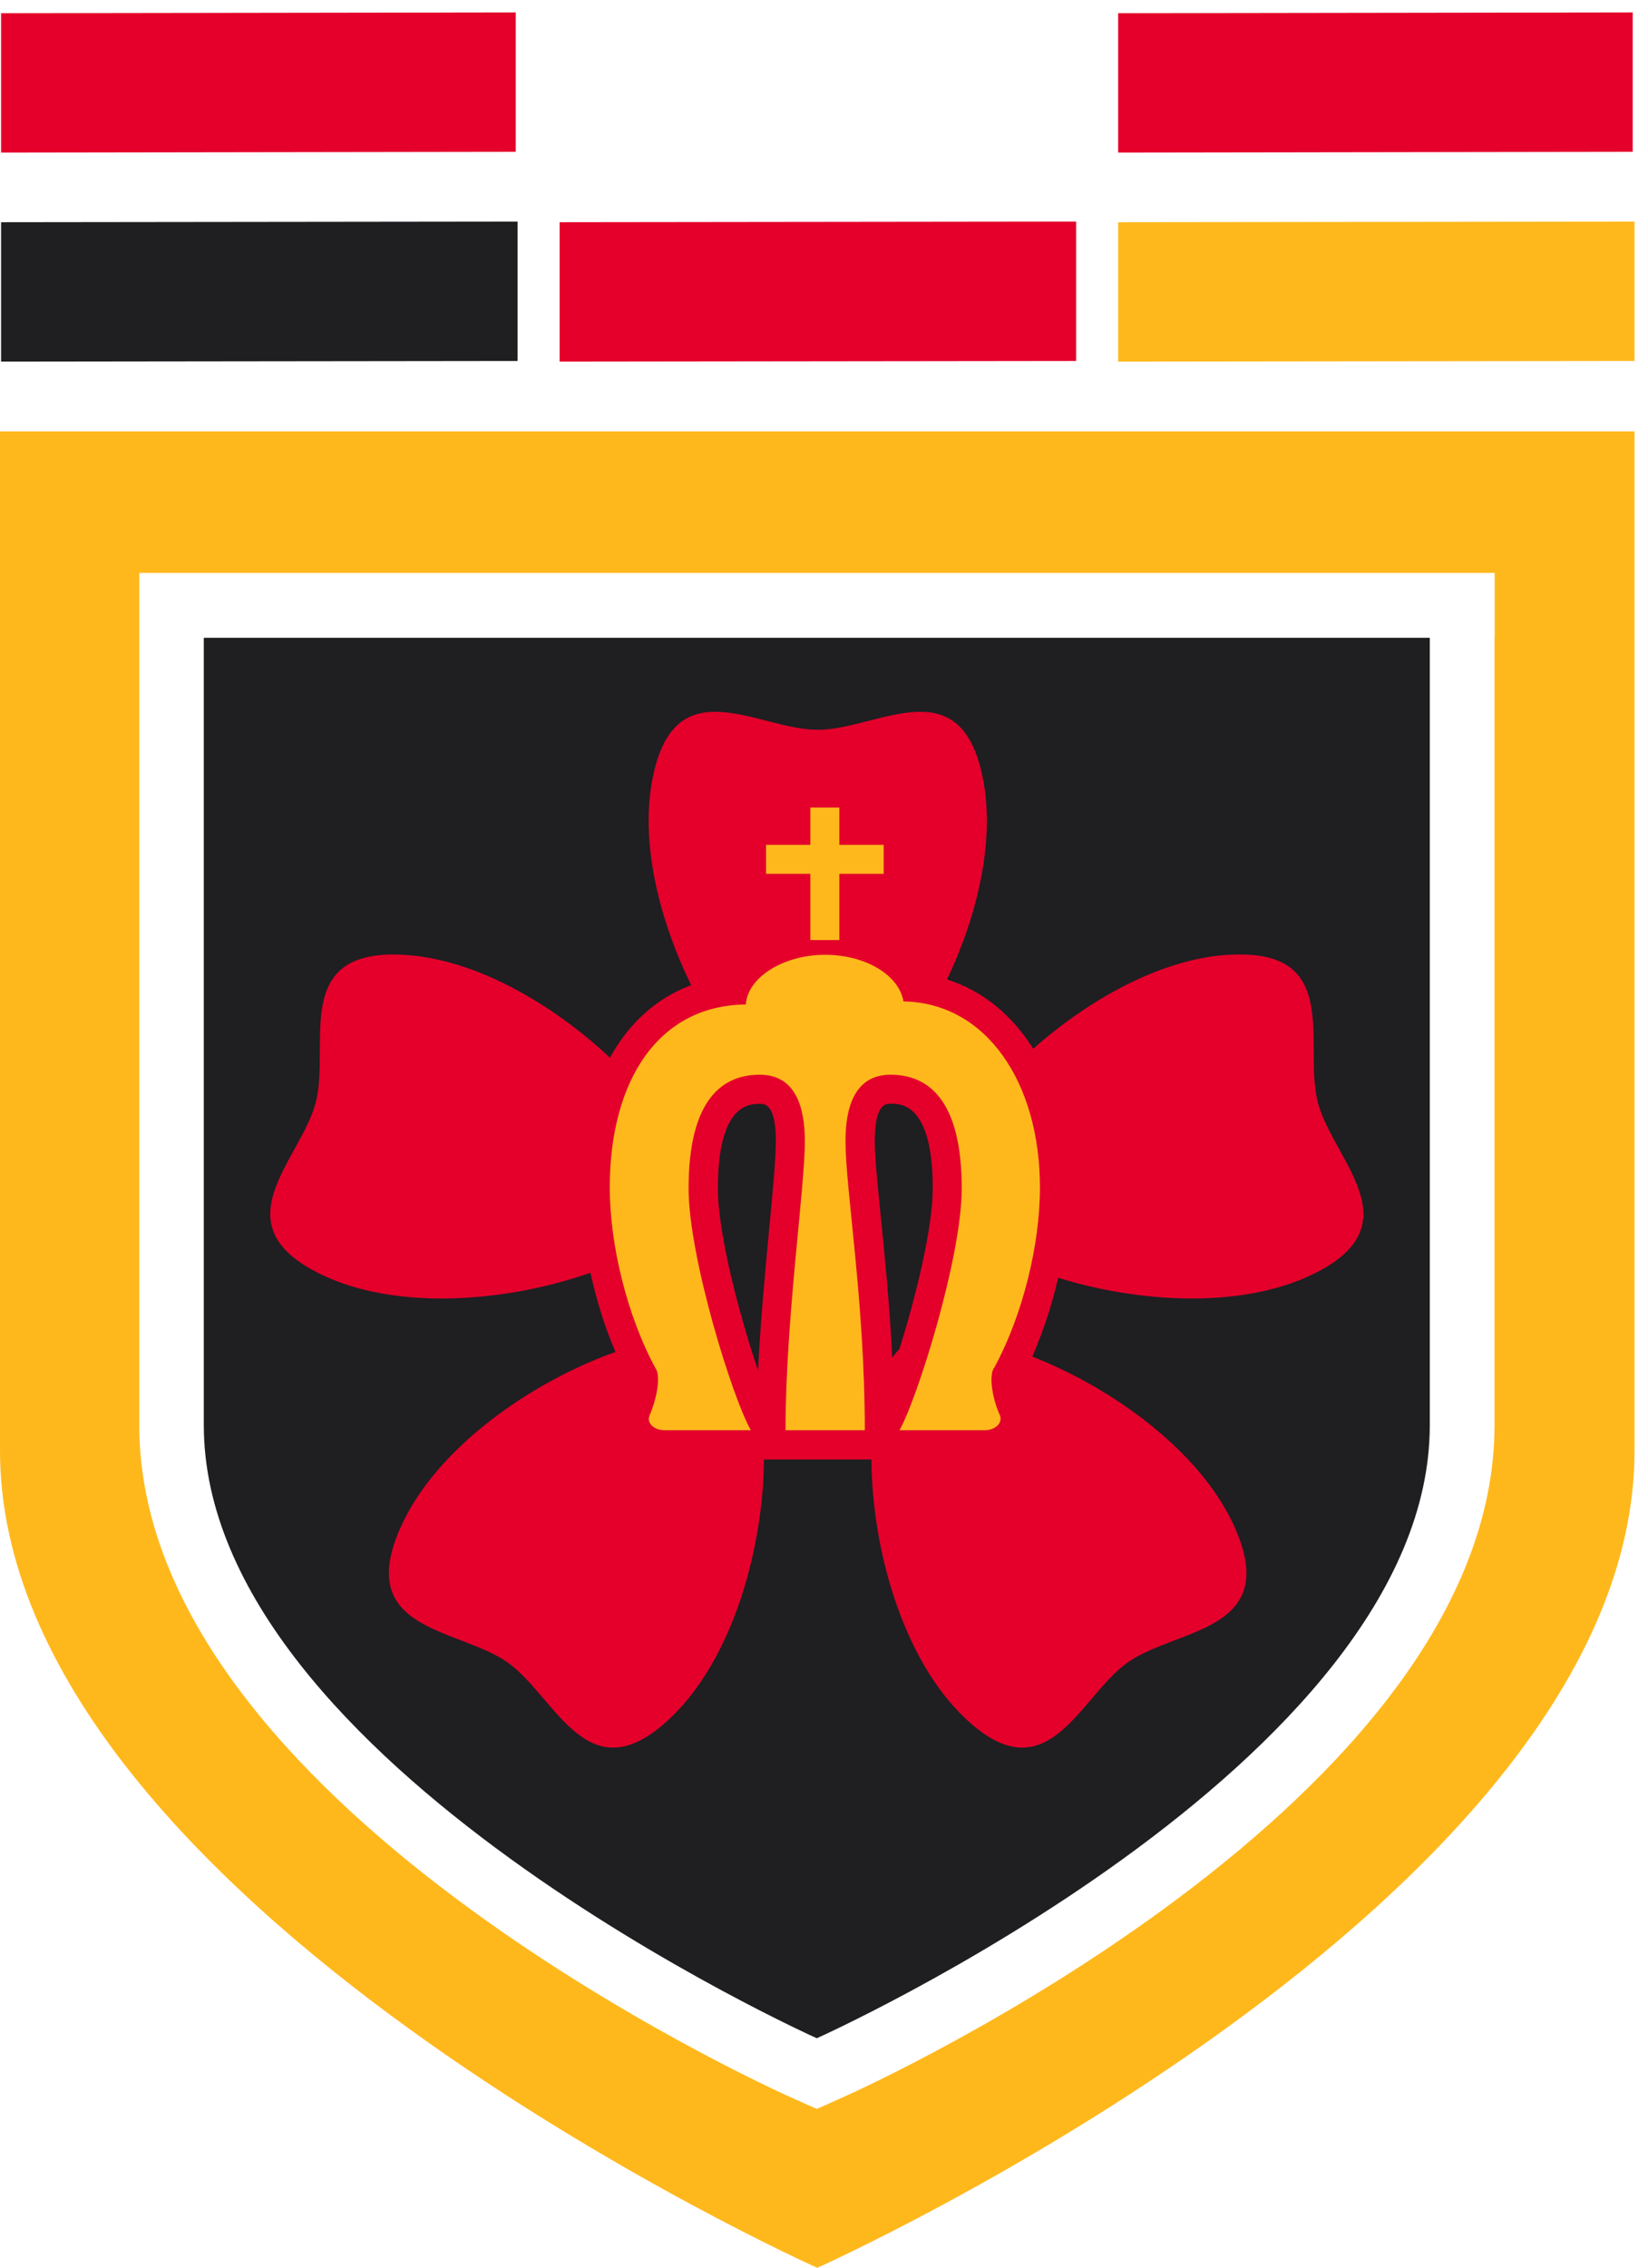 <svg xmlns="http://www.w3.org/2000/svg" width="168" height="231" viewBox="0 0 168 231" fill="none"><g clip-path="url(#clip0_110_10352)"><path d="M83.266 207.63C83.266 207.63 20.777 179.667 20.777 145.189V64.971H145.755V145.189C145.755 179.667 83.266 207.63 83.266 207.63ZM52.765 22.574L0.109 22.636V36.837L52.765 36.774V22.574Z" fill="#1F1E21"></path><path d="M52.577 1.265L0.109 1.343V15.543L52.577 15.465V1.265Z" fill="#E4002B"></path><path d="M109.703 22.573L57.048 22.636V36.836L109.703 36.773V22.573Z" fill="#E4002B"></path><path d="M113.987 1.343V15.543L166.439 15.465V1.265L113.987 1.343Z" fill="#E4002B"></path><path d="M125.384 97.246C118.412 97.62 110.985 101.823 105.326 106.837C103.168 103.385 100.151 100.917 96.54 99.776C99.62 93.293 101.48 85.638 100.182 79.218C97.9 67.876 89.442 74.344 83.36 74.344C77.279 74.344 68.821 67.876 66.538 79.218C65.209 85.842 67.226 93.762 70.462 100.354C66.96 101.651 64.13 104.197 62.176 107.743C56.423 102.354 48.528 97.667 41.133 97.261C29.579 96.621 33.707 106.431 32.19 112.305C30.658 118.179 22.278 124.74 32.691 129.801C40.554 133.629 51.952 132.566 60.191 129.645C60.8 132.441 61.66 135.207 62.739 137.722C54.375 140.674 44.463 147.392 40.805 155.656C36.13 166.231 46.761 165.825 51.733 169.34C56.704 172.84 59.878 183.009 68.289 175.058C74.808 168.903 77.826 157.499 77.873 148.673H88.832C88.879 157.499 91.896 168.903 98.416 175.058C106.827 183.009 110.016 172.84 114.972 169.34C119.944 165.841 130.575 166.247 125.9 155.656C122.429 147.798 113.299 141.346 105.232 138.19C106.327 135.706 107.233 132.957 107.874 130.161C115.941 132.676 126.447 133.394 133.842 129.801C144.254 124.74 135.875 118.179 134.343 112.305C132.81 106.431 136.953 96.621 125.4 97.261L125.384 97.246ZM78.42 125.084C78.013 129.426 77.529 134.519 77.279 139.612C75.434 134.191 73.183 125.724 73.183 121.069C73.183 112.446 76.403 112.446 77.466 112.446C77.951 112.446 79.092 112.446 79.092 116.242C79.092 118.038 78.779 121.303 78.42 125.099V125.084ZM91.693 137.425C91.427 137.675 91.193 137.987 90.958 138.315C90.693 132.91 90.192 127.989 89.801 124.068C89.473 120.772 89.176 117.929 89.176 116.226C89.176 112.43 90.317 112.43 90.802 112.43C91.865 112.43 95.086 112.43 95.086 121.053C95.086 125.084 93.366 132.082 91.693 137.409V137.425Z" fill="#E4002B"></path><path d="M107.249 43.944H0V147.767C0 193.742 83.313 231.016 83.313 231.016C83.313 231.016 166.627 193.742 166.627 147.767V43.944H107.249ZM152.353 64.956V145.174C152.353 183.494 88.676 212.426 85.956 213.629L83.266 214.832L80.577 213.629C77.873 212.41 14.196 183.494 14.196 145.174V58.363H152.368V64.956H152.353Z" fill="#FFB81C"></path><path d="M166.627 22.574L113.987 22.636V36.837L166.627 36.774V22.574Z" fill="#FFB81C"></path><path d="M101.324 139.378C104.263 134.004 106.014 126.787 106.014 120.976C106.014 110.29 100.558 102.151 92.1 102.011C91.646 99.324 88.238 97.262 84.095 97.262C79.952 97.262 76.231 99.496 76.028 102.323C67.085 102.417 62.161 110.118 62.161 120.976C62.161 126.771 63.912 134.004 66.82 139.378L66.851 139.409C67.398 140.331 66.882 142.659 66.225 144.174C65.882 144.94 66.647 145.689 67.742 145.689H76.544C74.715 142.549 70.196 128.099 70.196 121.069C70.196 111.79 73.792 109.478 77.451 109.478C81.109 109.478 82.047 112.79 82.047 116.242C82.047 121.132 80.077 134.41 80.077 145.689H88.16C88.16 132.63 86.19 121.132 86.19 116.242C86.19 112.79 87.128 109.478 90.786 109.478C94.445 109.478 98.04 111.79 98.04 121.069C98.04 128.099 93.491 142.549 91.693 145.689H100.386C101.464 145.689 102.246 144.94 101.933 144.174C101.245 142.69 100.792 140.378 101.277 139.425C101.277 139.394 101.308 139.394 101.308 139.363L101.324 139.378Z" fill="#FFB81C"></path><path d="M82.61 95.762H85.565V89.013H90.083V86.061H85.565V82.265H82.61V86.061H78.092V89.013H82.61V95.762Z" fill="#FFB81C"></path></g><defs><clipPath id="clip0_110_10352"><rect width="168" height="231" fill="white"></rect></clipPath></defs></svg>